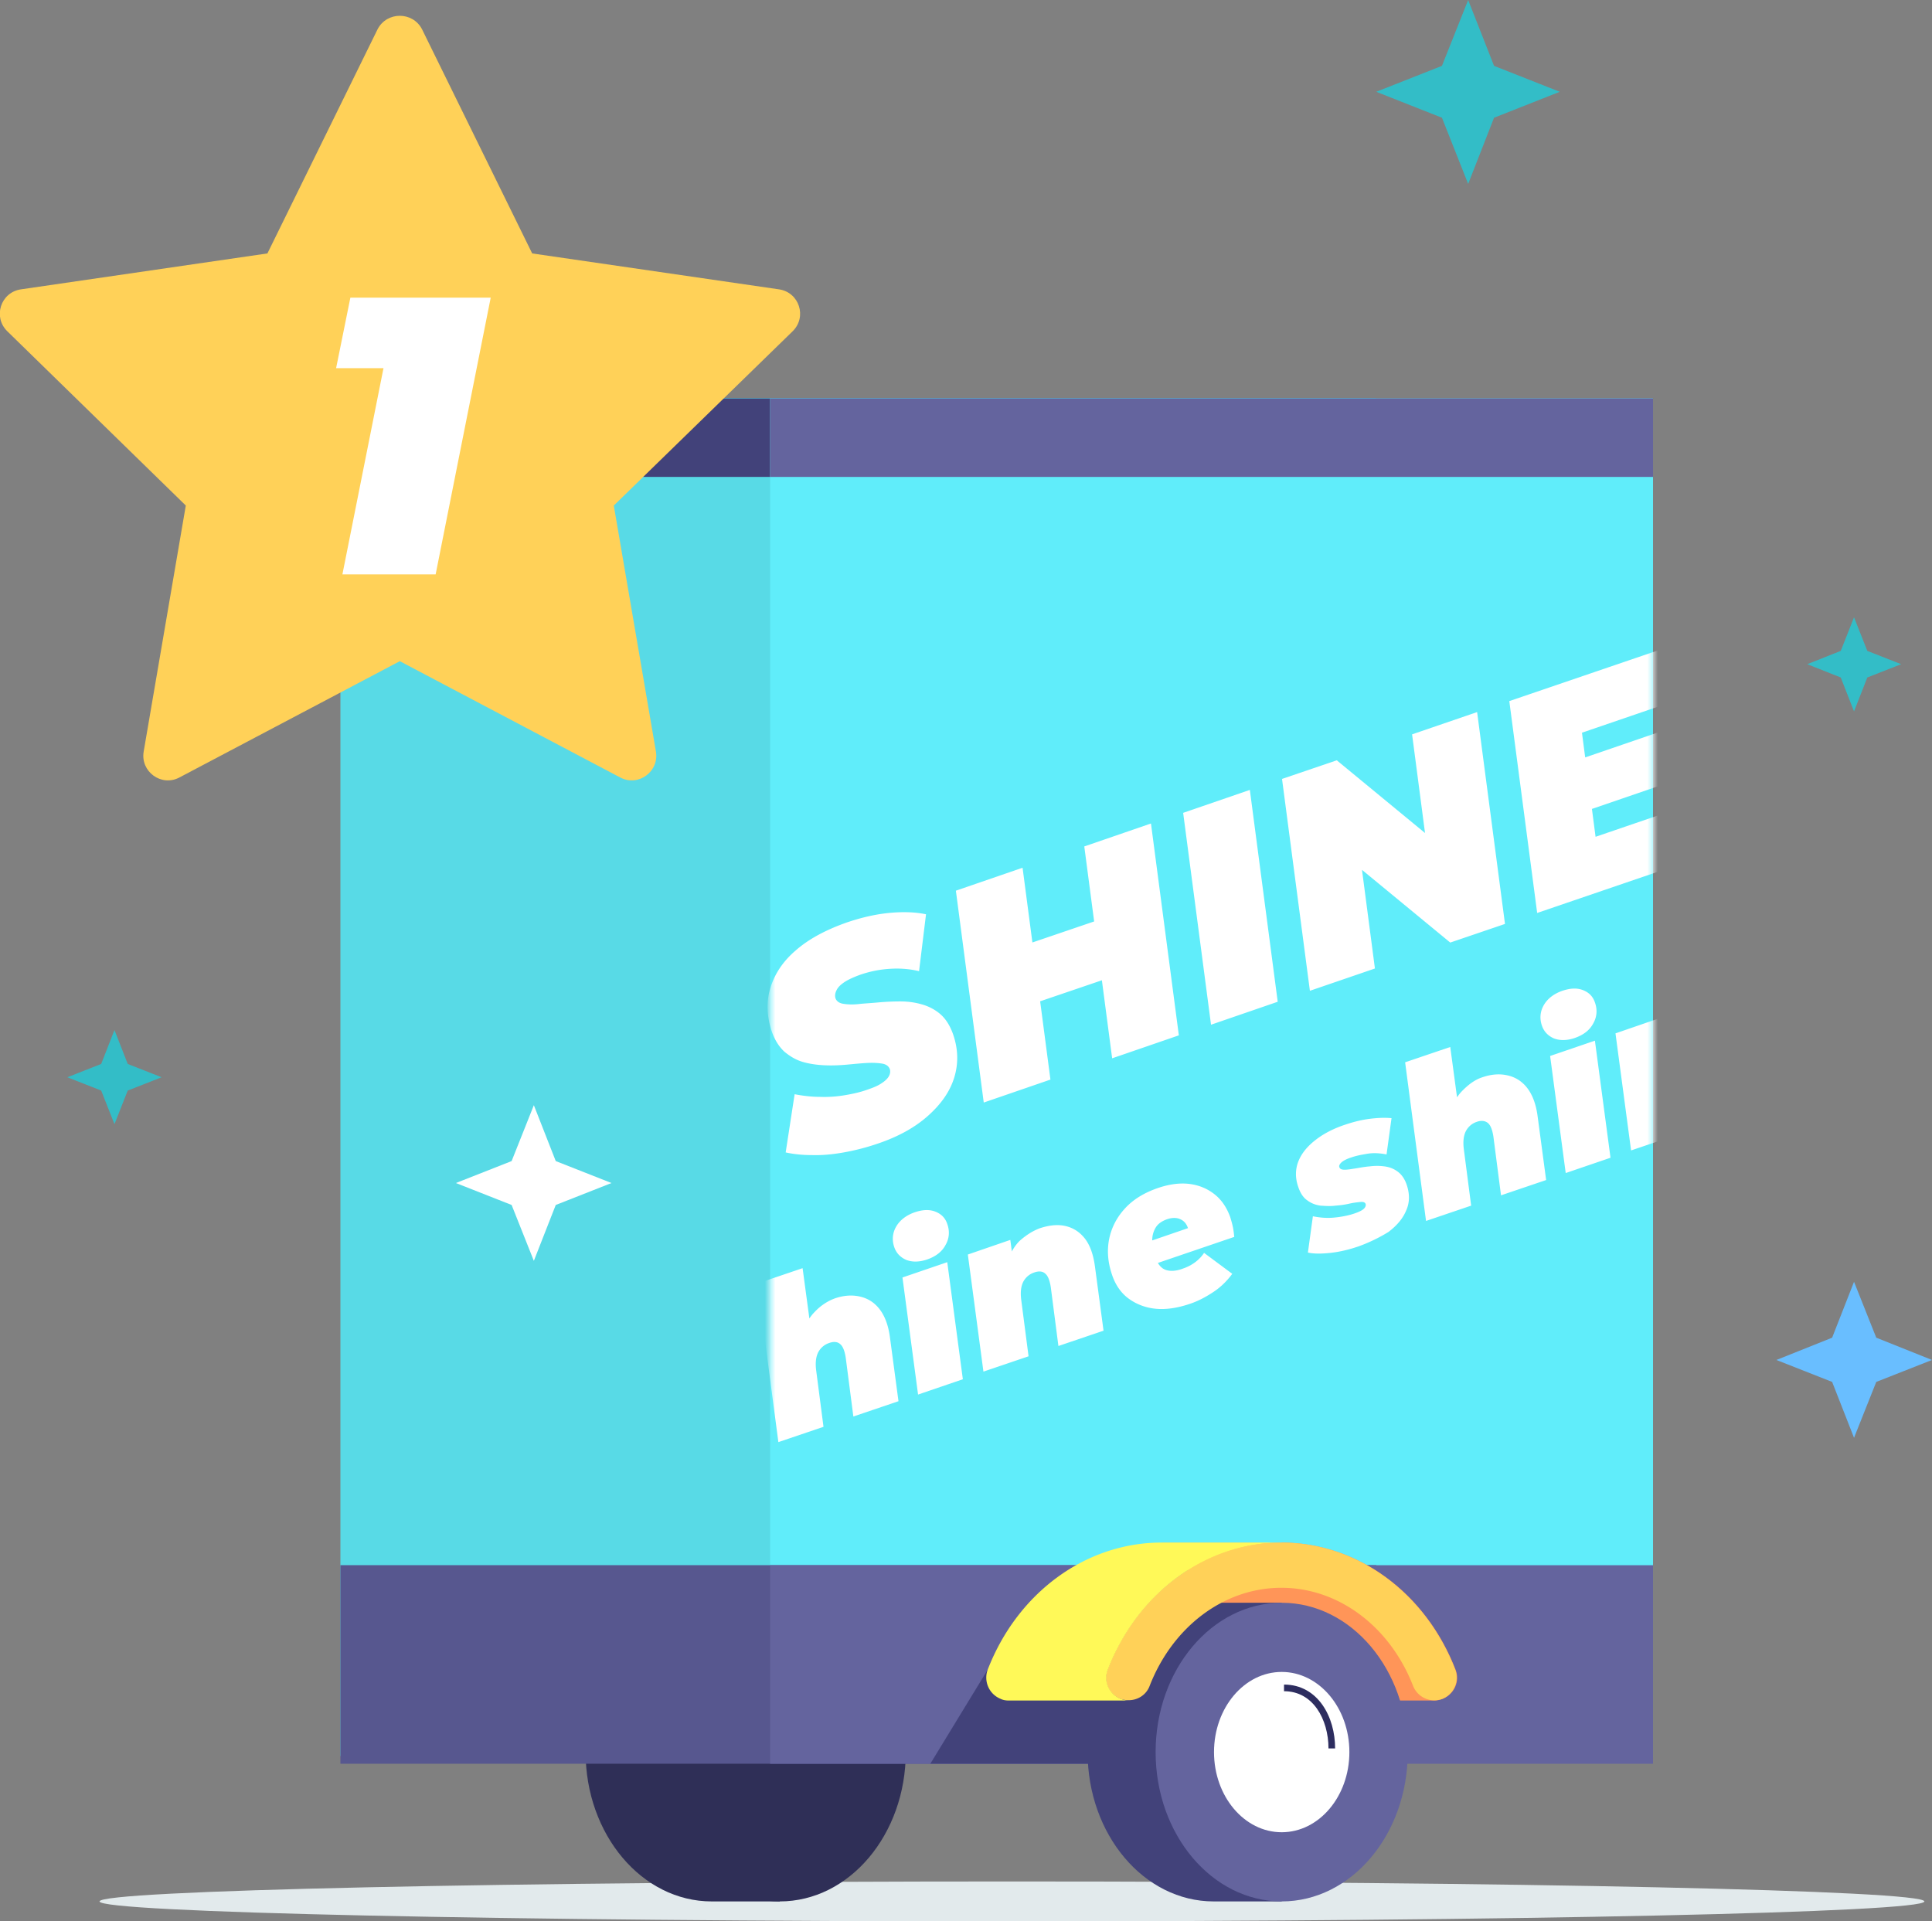 <svg width="370" height="368" viewBox="0 0 370 368" fill="none" xmlns="http://www.w3.org/2000/svg"><rect x="0" y="0" width="370" height="368" fill="#808080" stroke="none"/><g clip-path="url(#clip0_63_1386)"><path d="M193.801 368c96.505 0 174.738-1.711 174.738-3.822 0-2.111-78.233-3.822-174.738-3.822-96.506 0-174.738 1.711-174.738 3.822 0 2.111 78.232 3.822 174.738 3.822z" fill="#E2EAEC"/><path d="M149.322 364.178h-13.026c-13.344 0-24.146-12.804-24.146-28.602s10.802-28.601 24.146-28.601h13.026" fill="#2F2F57"/><path d="M149.322 364.178c13.335 0 24.146-12.805 24.146-28.602 0-15.796-10.811-28.601-24.146-28.601s-24.146 12.805-24.146 28.601c0 15.797 10.811 28.602 24.146 28.602z" fill="#2F2F57"/><path d="M263.569 76.25H65.193v260.091H263.57V76.25z" fill="#58DAE6"/><path d="M65.238 91.342h198.375V76.31H65.238v15.033z" fill="#42427A"/><path d="M147.491 336.394h169.083V76.304H147.491v260.09z" fill="#60EDFA"/><path d="M147.491 91.342h169.083V76.31H147.491v15.033z" fill="#64649E"/><path d="M263.569 299.776H65.193v38.03H263.57v-38.03z" fill="#57578F"/><path d="M147.491 337.814h169.083v-38.029H147.491v38.029z" fill="#64649E"/><path d="M178.169 337.806l10.993-18.028 28.594-4.395 15.249 22.423h-54.836z" fill="#42427A"/><path d="M245.46 295.445c14.487 0 27.577 9.555 33.295 24.333.89 2.23-.254 4.714-2.478 5.606-.508.191-1.017.319-1.588.319h-23.002l-29.229-30.195h23.002v-.063z" fill="#FF9558"/><path d="M245.46 364.178h-13.026c-13.344 0-24.146-12.804-24.146-28.602s10.802-28.601 24.146-28.601h13.026" fill="#42427A"/><path d="M245.46 364.178c13.335 0 24.145-12.805 24.145-28.602 0-15.796-10.81-28.601-24.145-28.601-13.336 0-24.146 12.805-24.146 28.601 0 15.797 10.81 28.602 24.146 28.602z" fill="#64649E"/><path d="M216.167 325.639c1.716 0 3.368-1.019 4.003-2.739 4.448-11.403 14.297-18.792 25.226-18.792 10.929 0 20.778 7.389 25.226 18.792a4.367 4.367 0 005.592 2.484 4.384 4.384 0 002.478-5.606c-5.719-14.778-18.808-24.333-33.296-24.333-14.487 0-27.577 9.555-33.295 24.333-.89 2.23.254 4.714 2.478 5.606.572.191 1.08.255 1.588.255z" fill="#FFD158"/><path d="M189.162 319.778c5.719-14.778 18.808-24.333 33.296-24.333h23.001c-14.487 0-27.576 9.555-33.295 24.333-.89 2.23.254 4.714 2.478 5.606.508.191 1.017.319 1.589.319h-23.002c-.509 0-1.081-.064-1.589-.319a4.384 4.384 0 01-2.478-5.606z" fill="#FFF958"/><path d="M245.459 350.928c7.159 0 12.963-6.873 12.963-15.352 0-8.478-5.804-15.352-12.963-15.352-7.158 0-12.962 6.874-12.962 15.352 0 8.479 5.804 15.352 12.962 15.352z" fill="#fff"/><path fill-rule="evenodd" clip-rule="evenodd" d="M252.224 327.273c-1.43-2.028-3.534-3.354-6.32-3.354v-1.274c3.251 0 5.722 1.572 7.358 3.892 1.623 2.302 2.428 5.337 2.428 8.339h-1.271c0-2.795-.753-5.558-2.195-7.603z" fill="#2D2D5F"/><mask id="a" style="mask-type:luminance" maskUnits="userSpaceOnUse" x="147" y="76" width="170" height="261"><path d="M147.491 336.394h169.083V76.304H147.491v260.09z" fill="#fff"/></mask><g mask="url(#a)" fill="#fff"><path d="M168.193 219.004a44.068 44.068 0 01-6.608 1.72c-2.16.382-4.194.573-6.1.509-1.906 0-3.558-.191-5.019-.509l1.715-11.148c1.652.318 3.304.51 4.893.51a23.085 23.085 0 004.702-.319c1.525-.255 2.986-.573 4.384-1.083 1.144-.382 2.033-.764 2.669-1.21.699-.446 1.144-.892 1.398-1.338.254-.446.318-.955.19-1.338-.19-.573-.699-.955-1.461-1.083-.763-.127-1.716-.191-2.923-.127-1.144.064-2.414.191-3.812.319-1.398.127-2.796.191-4.258.127-1.461-.064-2.859-.255-4.193-.637-1.335-.382-2.478-1.083-3.559-1.975-1.016-.955-1.842-2.229-2.414-3.885-.953-2.867-1.08-5.67-.254-8.345.826-2.676 2.414-5.096 4.892-7.198 2.478-2.166 5.719-3.886 9.659-5.288 2.795-.955 5.528-1.592 8.133-1.847 2.605-.255 5.02-.191 7.116.255l-1.334 10.893c-1.843-.446-3.749-.574-5.655-.446-1.97.127-3.813.509-5.655 1.146-1.208.446-2.224.892-2.987 1.402-.762.509-1.271 1.019-1.525 1.592-.254.51-.317 1.02-.19 1.465.19.574.699.956 1.461 1.083.763.128 1.779.191 2.923.064 1.144-.127 2.478-.191 3.812-.318a46.335 46.335 0 014.258-.192c1.461 0 2.796.192 4.13.574 1.334.382 2.542 1.019 3.558 1.911 1.017.892 1.843 2.229 2.415 3.886.953 2.802 1.016 5.541.19 8.217-.826 2.675-2.478 5.032-4.956 7.262-2.478 2.229-5.655 4.013-9.595 5.351zm32.978-12.231l-12.772 4.395-5.337-40.577 12.772-4.395 5.337 40.577zm10.675-19.301l-13.471 4.586-1.461-11.275 13.471-4.586 1.461 11.275zm-4.194-25.353l12.772-4.396 5.338 40.578-12.772 4.395-5.338-40.577zm24.273 34.144l-5.337-40.578 12.772-4.395 5.337 40.577-12.772 4.396zm18.935-6.498l-5.337-40.577 10.484-3.568 22.113 18.219-4.448 1.529-3.241-24.716 12.454-4.268 5.338 40.577-10.485 3.567-22.112-18.218 4.448-1.529 3.24 24.716-12.454 4.268zm54.71-29.494l18.998-6.497 1.335 10.32-31.517 10.765-5.337-40.577 30.817-10.511 1.335 10.319-18.237 6.243 2.606 19.938zm-2.86-14.906l16.902-5.796 1.271 9.873-16.902 5.797-1.271-9.874z"/></g><mask id="b" style="mask-type:luminance" maskUnits="userSpaceOnUse" x="147" y="76" width="170" height="261"><path d="M147.491 336.394h169.083V76.304H147.491v260.09z" fill="#fff"/></mask><g mask="url(#b)" fill="#fff"><path d="M159.87 248.688c1.652-.573 3.24-.7 4.702-.382 1.525.319 2.795 1.083 3.812 2.357 1.017 1.274 1.716 3.058 2.033 5.351l1.652 12.358-8.641 2.93-1.462-11.275c-.19-1.21-.508-2.102-1.016-2.548-.509-.51-1.271-.573-2.161-.255-.953.319-1.652.956-2.097 1.784-.444.892-.571 2.038-.381 3.503l1.398 10.766-8.641 2.93-4.004-30.385 8.642-2.931 1.906 14.142-2.033-1.019c.445-1.975 1.271-3.567 2.478-4.778 1.08-1.146 2.415-2.038 3.813-2.548zm17.664-7.453c-1.525.51-2.859.51-4.003.064-1.144-.51-1.906-1.338-2.287-2.484-.445-1.338-.318-2.676.381-3.886.699-1.21 1.906-2.166 3.558-2.739 1.525-.51 2.796-.574 3.94-.128 1.143.446 1.906 1.211 2.287 2.357.508 1.402.381 2.803-.318 4.013-.698 1.338-1.906 2.23-3.558 2.803zm-1.715 25.863l-2.987-22.423 8.578-2.93 2.987 22.423-8.578 2.93zm23.319-31.851c1.716-.573 3.368-.764 4.829-.445 1.462.318 2.732 1.082 3.749 2.356 1.017 1.274 1.652 3.058 1.97 5.351l1.652 12.358-8.642 2.931-1.461-11.276c-.191-1.21-.508-2.102-1.017-2.548-.508-.509-1.271-.573-2.16-.254-.953.318-1.652.955-2.097 1.783-.445.892-.572 2.039-.381 3.504l1.398 10.765-8.642 2.93-2.986-22.422 8.133-2.803.826 6.243-1.525-1.274c.445-1.975 1.271-3.568 2.478-4.778 1.144-1.019 2.478-1.911 3.876-2.421zm28.594 14.524c-2.288.765-4.448 1.083-6.418.892-1.97-.191-3.749-.892-5.21-1.975-1.462-1.083-2.542-2.675-3.177-4.65-.763-2.293-.954-4.523-.509-6.752.445-2.166 1.462-4.141 3.05-5.861 1.589-1.72 3.686-2.994 6.291-3.885 2.224-.765 4.321-1.02 6.163-.765 1.843.255 3.431.956 4.766 2.039 1.334 1.083 2.287 2.548 2.923 4.331.19.637.381 1.274.508 1.911s.191 1.274.254 1.848l-16.266 5.542-.636-4.459 11.501-3.95-3.24 2.357c-.064-.892-.318-1.592-.699-2.102-.382-.51-.953-.828-1.525-.956-.636-.127-1.271-.063-2.034.192-1.016.382-1.779.891-2.224 1.719a4.653 4.653 0 00-.571 2.612c.063.956.19 1.975.571 2.93.445 1.274 1.081 2.103 1.97 2.421.89.319 2.034.255 3.368-.255a8.239 8.239 0 002.224-1.146c.699-.51 1.334-1.147 1.779-1.848l5.401 4.013c-1.08 1.466-2.351 2.676-3.749 3.568-1.461.955-2.923 1.72-4.511 2.229zm32.533-11.084c-1.843.637-3.686 1.083-5.465 1.274-1.779.191-3.24.191-4.321-.063l.953-6.944c1.271.255 2.606.382 4.004.255 1.397-.127 2.732-.382 3.876-.764.953-.319 1.588-.637 1.906-.956.318-.318.381-.637.318-.892-.128-.318-.445-.446-1.017-.382-.572.064-1.271.127-2.097.319-.826.191-1.716.318-2.669.382-.953.127-1.906.064-2.859 0-.953-.128-1.779-.446-2.542-1.019-.762-.51-1.334-1.402-1.715-2.548-.636-1.784-.572-3.504.063-5.033.636-1.529 1.779-2.866 3.368-4.077 1.588-1.21 3.495-2.166 5.655-2.866 1.525-.51 3.05-.892 4.575-1.083 1.525-.191 2.923-.255 4.194-.128l-.953 6.944c-1.335-.255-2.542-.319-3.686-.128-1.144.192-2.16.383-3.05.701-1.016.319-1.652.701-1.97 1.019-.317.319-.444.637-.317.892.127.319.445.446 1.016.446.572 0 1.271-.127 2.097-.255.826-.127 1.716-.318 2.669-.382a10.775 10.775 0 012.859 0c.953.128 1.779.446 2.542 1.019.762.574 1.334 1.402 1.716 2.548.571 1.72.571 3.376-.127 4.905-.636 1.529-1.78 2.867-3.368 4.077a31.12 31.12 0 01-5.655 2.739zm23.637-32.36c1.652-.573 3.241-.701 4.702-.382 1.525.318 2.796 1.083 3.813 2.357 1.016 1.274 1.715 3.058 2.033 5.351l1.652 12.358-8.642 2.93-1.461-11.275c-.191-1.21-.508-2.102-1.017-2.548-.508-.446-1.271-.573-2.16-.255-.953.319-1.652.956-2.097 1.784-.445.892-.572 2.038-.381 3.503l1.398 10.766-8.642 2.93-4.003-30.385 8.642-2.931 1.906 14.142-2.034-1.019c.445-1.975 1.271-3.567 2.479-4.778 1.207-1.21 2.414-2.102 3.812-2.548zm17.664-7.516c-1.525.509-2.859.509-4.003.063-1.143-.509-1.906-1.337-2.287-2.484-.445-1.338-.318-2.675.381-3.886.699-1.21 1.906-2.166 3.558-2.739 1.525-.51 2.796-.573 3.94-.127 1.144.446 1.906 1.21 2.287 2.357.509 1.401.382 2.802-.317 4.013-.699 1.337-1.907 2.229-3.559 2.803zm-1.715 25.862l-2.987-22.423 8.578-2.93 2.987 22.423-8.578 2.93zm23.319-31.787c1.716-.573 3.368-.764 4.829-.446 1.462.319 2.733 1.083 3.749 2.357 1.017 1.274 1.652 3.058 1.97 5.351l1.652 12.358-8.641 2.93-1.462-11.275c-.191-1.21-.508-2.102-1.017-2.548-.508-.509-1.27-.573-2.16-.254-.953.318-1.652.955-2.097 1.783-.445.892-.572 2.039-.381 3.504l1.398 10.765-8.642 2.93-2.986-22.422 8.133-2.803.826 6.243-1.525-1.274c.445-1.975 1.271-3.568 2.478-4.778 1.144-1.083 2.478-1.975 3.876-2.421z"/></g><path d="M80.824 5.606L101.92 48.54l47.275 6.88c3.876.573 5.401 5.287 2.605 8.026l-34.249 33.38 8.07 47.138c.635 3.822-3.368 6.752-6.799 4.969l-42.255-22.296-42.255 22.296c-3.43 1.783-7.434-1.147-6.799-4.969l8.07-47.139L1.398 63.446c-2.796-2.74-1.27-7.453 2.605-8.026l47.211-6.88L72.31 5.606c1.78-3.44 6.735-3.44 8.514 0z" fill="#FFD158"/><path d="M65.575 110.011l9.276-46.565 6.228 7.07H64.367L67.1 57.013h26.877L83.43 110.011H65.573z" fill="#fff"/><path opacity=".6" d="M286.126 12.613l12.581 4.968-12.581 4.97-4.956 12.676-5.02-12.677-12.581-4.969 12.581-4.968L281.17 0l4.956 12.613zM24.463 203.779l6.482 2.548-6.482 2.548-2.541 6.434-2.542-6.434-6.481-2.548 6.481-2.548 2.542-6.497 2.541 6.497zm333.147-79.116l6.481 2.548-6.481 2.548-2.542 6.497-2.542-6.497-6.417-2.548 6.417-2.548 2.542-6.434 2.542 6.434z" fill="#00E6F7"/><path d="M106.432 222.38l10.674 4.204-10.674 4.204-4.194 10.702-4.257-10.702-10.675-4.204 10.675-4.204 4.257-10.702 4.194 10.702z" fill="#fff"/><path d="M359.325 256.205L370 260.473l-10.675 4.204-4.257 10.702-4.194-10.702-10.675-4.204 10.675-4.268 4.194-10.702 4.257 10.702z" fill="#69BEFF"/></g><defs><clipPath id="clip0_63_1386"><path fill="#fff" d="M0 0h370v368H0z"/></clipPath></defs></svg>